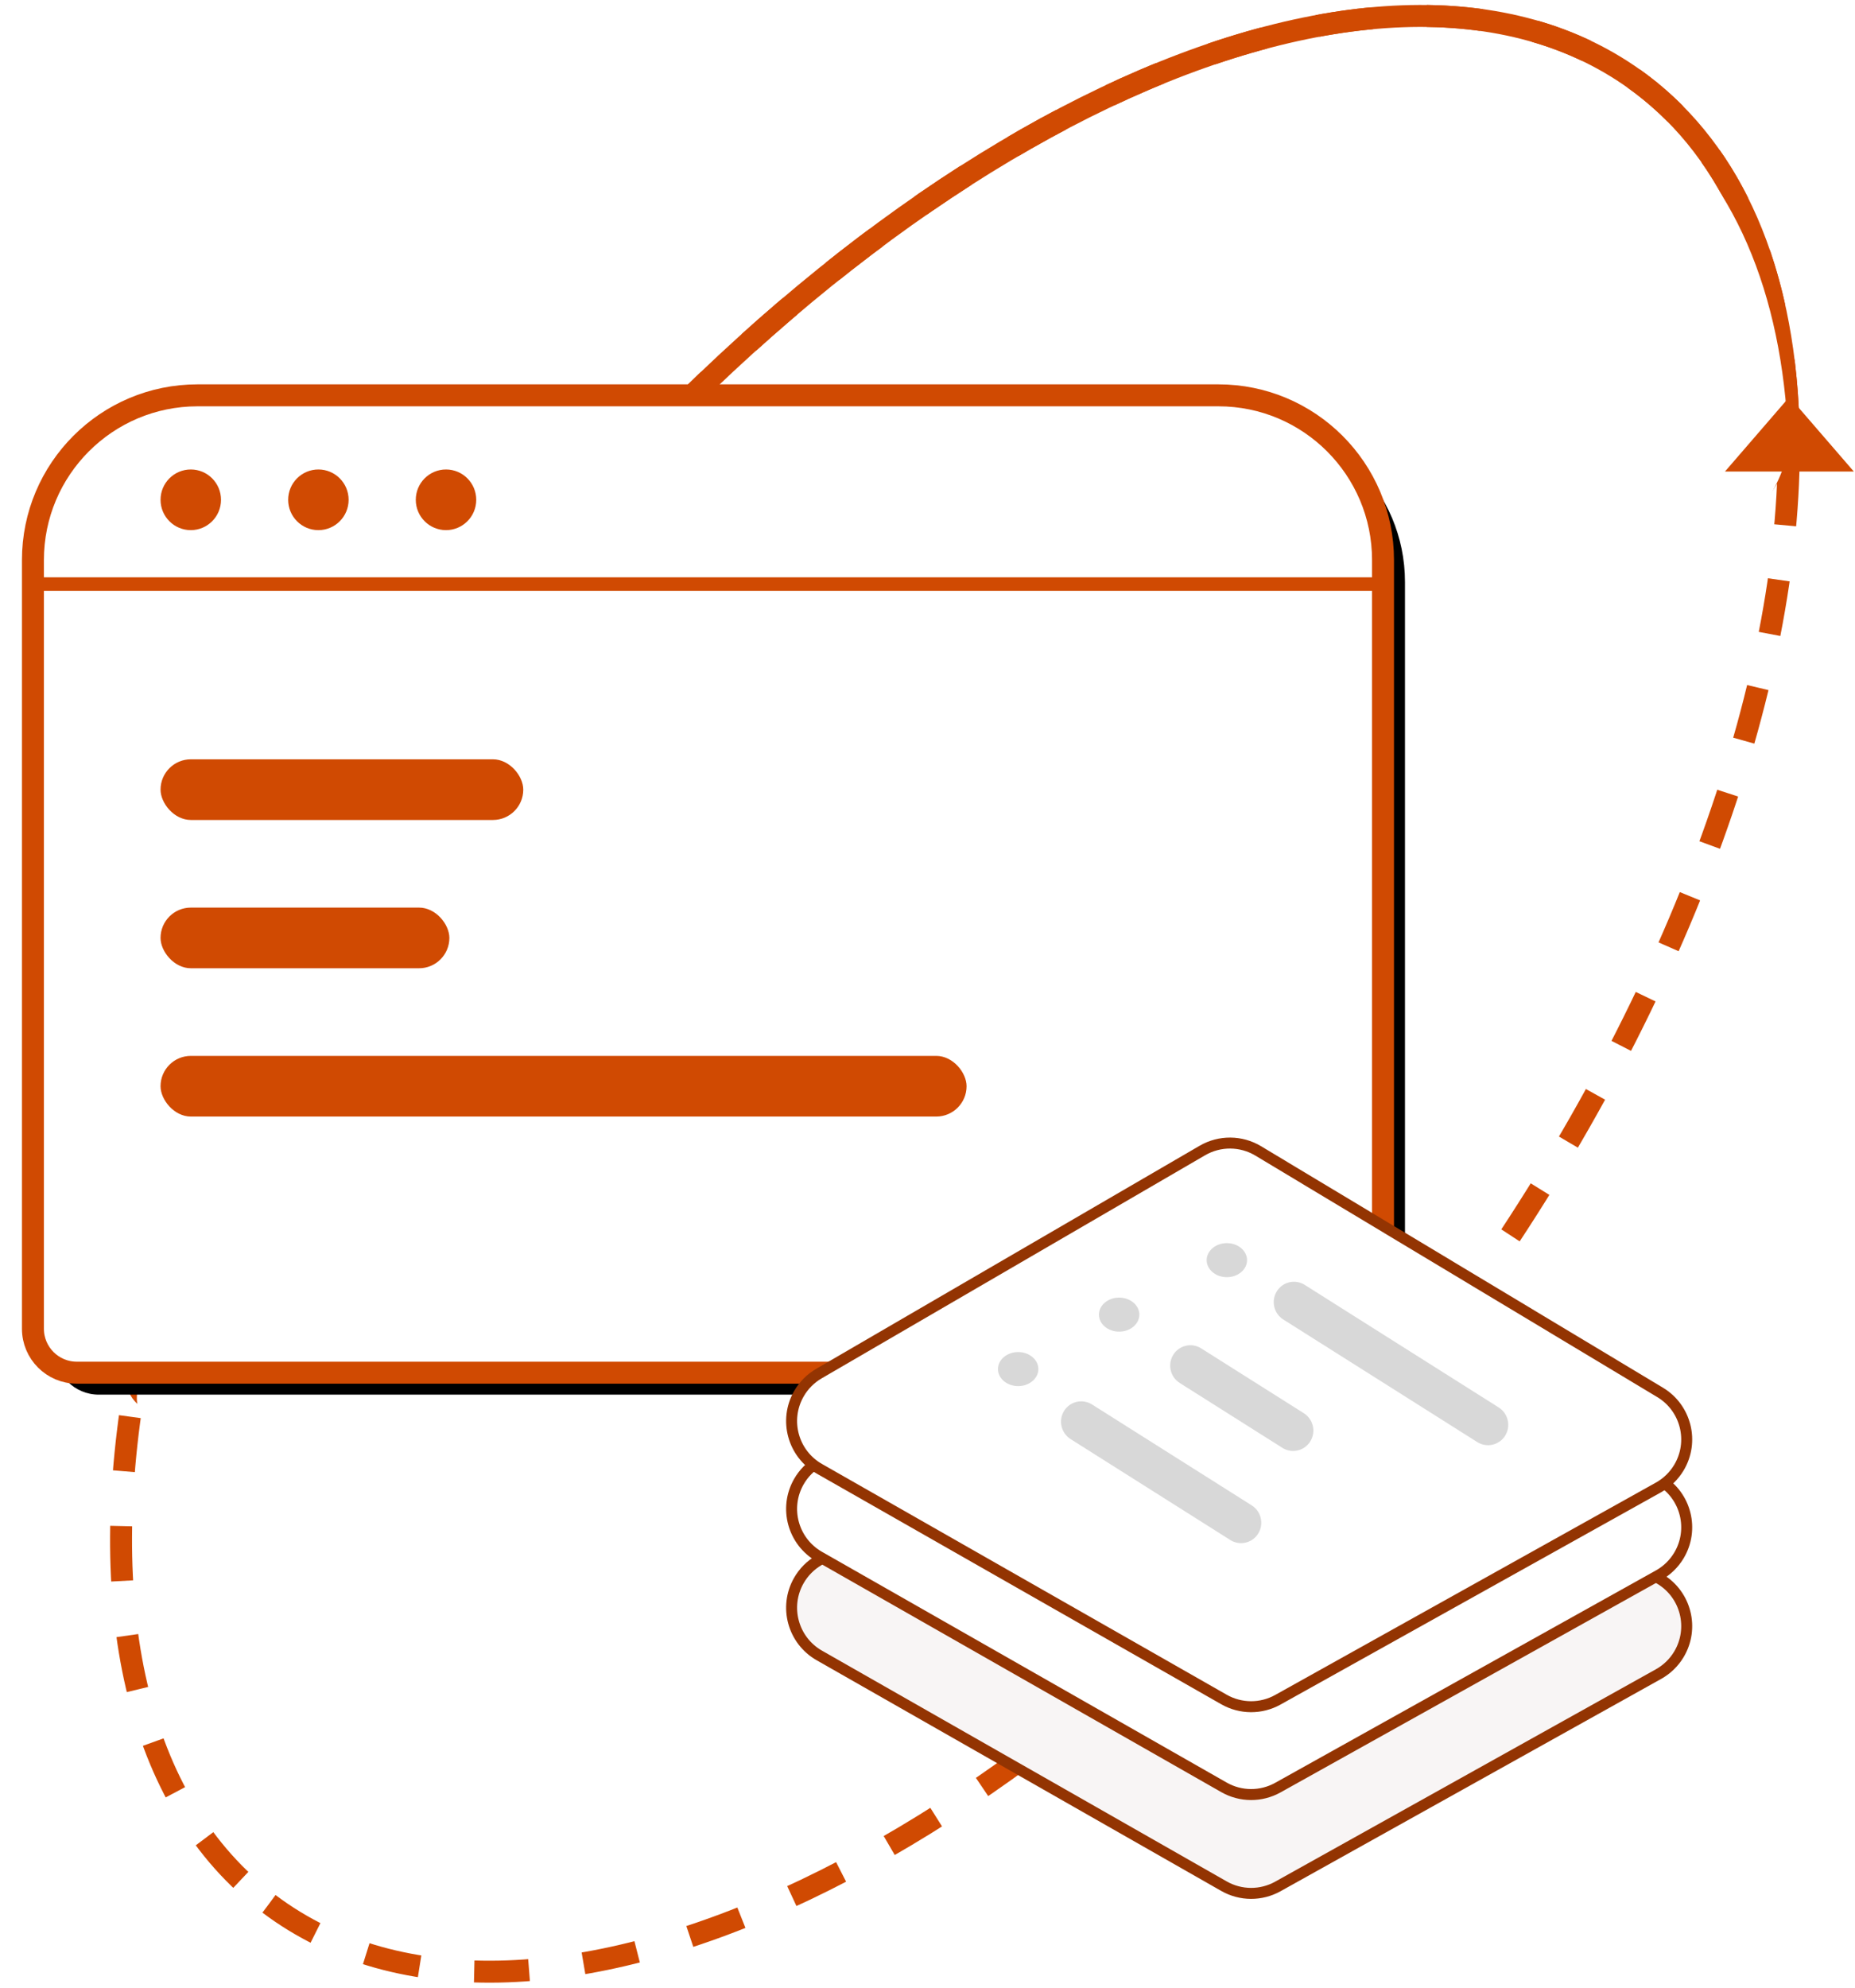 <?xml version="1.0" encoding="UTF-8"?>
<svg width="169px" height="181px" viewBox="0 0 169 181" version="1.1" xmlns="http://www.w3.org/2000/svg" xmlns:xlink="http://www.w3.org/1999/xlink">
    <!-- Generator: Sketch 59.1 (86144) - https://sketch.com -->
    <title>Group 31</title>
    <desc>Created with Sketch.</desc>
    <defs>
        <path d="M15,0 L108,0 C116.284,-1.52179594e-15 123,6.716 123,15 L123,85 C123,87.209 121.209,89 119,89 L4,89 C1.791,89 2.705415e-16,87.209 0,85 L0,15 C-1.01453063e-15,6.716 6.716,-2.54560899e-16 15,0 Z" id="path-1"></path>
        <filter x="-4.9%" y="-6.7%" width="113.0%" height="118.0%" filterUnits="objectBoundingBox" id="filter-2">
            <feMorphology radius="1" operator="dilate" in="SourceAlpha" result="shadowSpreadOuter1"></feMorphology>
            <feOffset dx="2" dy="2" in="shadowSpreadOuter1" result="shadowOffsetOuter1"></feOffset>
            <feGaussianBlur stdDeviation="2" in="shadowOffsetOuter1" result="shadowBlurOuter1"></feGaussianBlur>
            <feComposite in="shadowBlurOuter1" in2="SourceAlpha" operator="out" result="shadowBlurOuter1"></feComposite>
            <feColorMatrix values="0 0 0 0 0.975   0 0 0 0 0.172   0 0 0 0 0.172  0 0 0 0.25 0" type="matrix" in="shadowBlurOuter1"></feColorMatrix>
        </filter>
        <filter x="-13.0%" y="-12.9%" width="126.1%" height="125.8%" filterUnits="objectBoundingBox" id="filter-3">
            <feOffset dx="0" dy="2" in="SourceAlpha" result="shadowOffsetOuter1"></feOffset>
            <feGaussianBlur stdDeviation="2" in="shadowOffsetOuter1" result="shadowBlurOuter1"></feGaussianBlur>
            <feColorMatrix values="0 0 0 0 0.971   0 0 0 0 0.124   0 0 0 0 0.124  0 0 0 0.25 0" type="matrix" in="shadowBlurOuter1" result="shadowMatrixOuter1"></feColorMatrix>
            <feMerge>
                <feMergeNode in="shadowMatrixOuter1"></feMergeNode>
                <feMergeNode in="SourceGraphic"></feMergeNode>
            </feMerge>
        </filter>
        <filter x="-13.0%" y="-12.9%" width="126.1%" height="125.8%" filterUnits="objectBoundingBox" id="filter-4">
            <feOffset dx="0" dy="2" in="SourceAlpha" result="shadowOffsetOuter1"></feOffset>
            <feGaussianBlur stdDeviation="2" in="shadowOffsetOuter1" result="shadowBlurOuter1"></feGaussianBlur>
            <feColorMatrix values="0 0 0 0 0.971   0 0 0 0 0.124   0 0 0 0 0.124  0 0 0 0.25 0" type="matrix" in="shadowBlurOuter1" result="shadowMatrixOuter1"></feColorMatrix>
            <feMerge>
                <feMergeNode in="shadowMatrixOuter1"></feMergeNode>
                <feMergeNode in="SourceGraphic"></feMergeNode>
            </feMerge>
        </filter>
        <filter x="-13.0%" y="-12.9%" width="126.1%" height="125.8%" filterUnits="objectBoundingBox" id="filter-5">
            <feOffset dx="0" dy="2" in="SourceAlpha" result="shadowOffsetOuter1"></feOffset>
            <feGaussianBlur stdDeviation="2" in="shadowOffsetOuter1" result="shadowBlurOuter1"></feGaussianBlur>
            <feColorMatrix values="0 0 0 0 0.971   0 0 0 0 0.124   0 0 0 0 0.124  0 0 0 0.25 0" type="matrix" in="shadowBlurOuter1" result="shadowMatrixOuter1"></feColorMatrix>
            <feMerge>
                <feMergeNode in="shadowMatrixOuter1"></feMergeNode>
                <feMergeNode in="SourceGraphic"></feMergeNode>
            </feMerge>
        </filter>
    </defs>
    <g id="Page-3" stroke="none" stroke-width="1" fill="none" fill-rule="evenodd">
        <g id="PFIC-Landing-page" transform="translate(-282, -2430)">
            <rect fill="#FFFFFF" x="0" y="0" width="1920" height="4459"></rect>
            <rect id="Rectangle" fill="#FFFFFF" x="0" y="2281" width="1920" height="514"></rect>
            <g id="Group-34" transform="translate(263, 2405)">
                <g id="Group-31">
                    <g id="Group-30">
                        <path d="M105.965,219.291 C135.826,219.281 160.049,172.804 160.068,115.482 C160.079,81.179 151.421,50.765 138.065,31.873 C129.103,19.195 118.026,11.705 106.035,11.709 C76.174,11.719 51.951,58.196 51.932,115.518 C51.923,143.437 57.657,168.78 66.992,187.431 C76.823,207.074 90.648,219.296 105.965,219.291 Z" id="Oval" stroke="#D04A02" stroke-width="2" stroke-dasharray="5" transform="translate(106, 115.5) rotate(37) translate(-106, -115.5) "></path>
                        <path d="M146.35,23.889 C137.987,13.699 128.064,7.8 117.422,7.803 C87.561,7.813 63.338,54.29 63.319,111.612 C63.31,139.572 69.061,164.948 78.42,183.607 C88.249,203.202 161.451,42.291 146.35,23.889 Z" id="Oval" stroke="#D04A02" stroke-width="2" transform="translate(105.856, 96.531) rotate(37) translate(-105.856, -96.531) "></path>
                        <path d="M146.35,25.889 C137.987,15.699 128.064,9.8 117.422,9.803 C87.561,9.813 63.338,56.29 63.319,113.612 C63.31,141.572 69.061,166.948 78.42,185.607 C88.249,205.202 161.451,44.291 146.35,25.889 Z" id="Oval" fill="#FFFFFF" transform="translate(105.856, 98.531) rotate(37) translate(-105.856, -98.531) "></path>
                        <polygon id="Triangle" fill="#D04A02" points="182.023 61.147 187.895 67.941 176.152 67.941"></polygon>
                    </g>
                    <g id="Group-28" transform="translate(22, 61)">
                        <g id="Rectangle">
                            <use fill="black" fill-opacity="1" filter="url(#filter-2)" xlink:href="#path-1"></use>
                            <use stroke="#D04A02" stroke-width="2" fill="#FFFFFF" fill-rule="evenodd" xlink:href="#path-1"></use>
                        </g>
                        <ellipse id="Oval" fill="#D04A02" cx="14.381" cy="9.514" rx="2.754" ry="2.762"></ellipse>
                        <rect id="Rectangle" fill="#D04A02" x="0" y="16.572" width="123" height="1.228"></rect>
                        <rect id="Rectangle" fill="#D04A02" x="11.627" y="33.145" width="33.045" height="5.524" rx="2.762"></rect>
                        <rect id="Rectangle" fill="#D04A02" x="11.627" y="46.648" width="26.313" height="5.524" rx="2.762"></rect>
                        <rect id="Rectangle" fill="#D04A02" x="11.627" y="60.152" width="73.433" height="5.524" rx="2.762"></rect>
                        <ellipse id="Oval" fill="#D04A02" cx="26.007" cy="9.514" rx="2.754" ry="2.762"></ellipse>
                        <ellipse id="Oval" fill="#D04A02" cx="37.634" cy="9.514" rx="2.754" ry="2.762"></ellipse>
                    </g>
                    <g id="Group-27" filter="url(#filter-3)" transform="translate(86, 124)">
                        <path d="M29.055,27.043 L70.492,16.703 C73.171,16.034 75.885,17.664 76.554,20.344 C76.765,21.191 76.751,22.08 76.512,22.92 L65.663,61.117 C65.185,62.8 63.862,64.111 62.174,64.573 L21.249,75.784 C18.586,76.514 15.836,74.946 15.106,72.283 C14.873,71.432 14.869,70.535 15.095,69.683 L25.432,30.615 C25.899,28.853 27.287,27.484 29.055,27.043 Z" id="Rectangle" stroke="#933402" fill="#F8F5F5" transform="translate(45.873, 46.345) rotate(45) translate(-45.873, -46.345) "></path>
                        <ellipse id="Oval" fill="#D8D8D8" cx="44.773" cy="30.753" rx="1.84" ry="1.55"></ellipse>
                        <ellipse id="Oval" fill="#D8D8D8" cx="34.959" cy="35.713" rx="1.84" ry="1.55"></ellipse>
                        <ellipse id="Oval" fill="#D8D8D8" cx="25.759" cy="40.673" rx="1.84" ry="1.55"></ellipse>
                        <path d="M49.267,38.257 L70.166,38.358 C71.194,38.363 72.025,39.195 72.03,40.222 C72.035,41.236 71.217,42.062 70.202,42.067 C70.196,42.067 70.19,42.067 70.184,42.067 L49.285,41.965 C48.258,41.96 47.427,41.129 47.422,40.102 C47.417,39.088 48.235,38.261 49.249,38.257 C49.255,38.257 49.261,38.257 49.267,38.257 Z" id="Rectangle" fill="#D8D8D8" transform="translate(59.726, 40.162) rotate(32) translate(-59.726, -40.162) "></path>
                        <path d="M40.595,41.434 L51.651,41.487 C52.678,41.492 53.509,42.324 53.514,43.351 C53.519,44.365 52.701,45.191 51.687,45.196 C51.681,45.196 51.675,45.196 51.669,45.196 L40.613,45.142 C39.585,45.137 38.754,44.306 38.749,43.279 C38.744,42.265 39.562,41.438 40.577,41.434 C40.583,41.433 40.589,41.433 40.595,41.434 Z" id="Rectangle" fill="#D8D8D8" transform="translate(46.132, 43.315) rotate(32) translate(-46.132, -43.315) "></path>
                        <path d="M30.174,48.17 L47.382,48.253 C48.409,48.258 49.24,49.09 49.245,50.117 C49.25,51.131 48.432,51.957 47.418,51.962 C47.412,51.962 47.406,51.962 47.4,51.962 L30.192,51.878 C29.165,51.873 28.333,51.042 28.328,50.015 C28.323,49.001 29.142,48.175 30.156,48.17 C30.162,48.17 30.168,48.17 30.174,48.17 Z" id="Rectangle" fill="#D8D8D8" transform="translate(38.787, 50.066) rotate(32) translate(-38.787, -50.066) "></path>
                    </g>
                    <g id="Group-27" filter="url(#filter-4)" transform="translate(86, 115)">
                        <path d="M29.055,27.043 L70.492,16.703 C73.171,16.034 75.885,17.664 76.554,20.344 C76.765,21.191 76.751,22.08 76.512,22.92 L65.663,61.117 C65.185,62.8 63.862,64.111 62.174,64.573 L21.249,75.784 C18.586,76.514 15.836,74.946 15.106,72.283 C14.873,71.432 14.869,70.535 15.095,69.683 L25.432,30.615 C25.899,28.853 27.287,27.484 29.055,27.043 Z" id="Rectangle" stroke="#933402" fill="#FFFFFF" transform="translate(45.873, 46.345) rotate(45) translate(-45.873, -46.345) "></path>
                        <ellipse id="Oval" fill="#D8D8D8" cx="44.773" cy="30.753" rx="1.84" ry="1.55"></ellipse>
                        <ellipse id="Oval" fill="#D8D8D8" cx="34.959" cy="35.713" rx="1.84" ry="1.55"></ellipse>
                        <ellipse id="Oval" fill="#D8D8D8" cx="25.759" cy="40.673" rx="1.84" ry="1.55"></ellipse>
                        <path d="M49.267,38.257 L70.166,38.358 C71.194,38.363 72.025,39.195 72.03,40.222 C72.035,41.236 71.217,42.062 70.202,42.067 C70.196,42.067 70.19,42.067 70.184,42.067 L49.285,41.965 C48.258,41.96 47.427,41.129 47.422,40.102 C47.417,39.088 48.235,38.261 49.249,38.257 C49.255,38.257 49.261,38.257 49.267,38.257 Z" id="Rectangle" fill="#D8D8D8" transform="translate(59.726, 40.162) rotate(32) translate(-59.726, -40.162) "></path>
                        <path d="M40.595,41.434 L51.651,41.487 C52.678,41.492 53.509,42.324 53.514,43.351 C53.519,44.365 52.701,45.191 51.687,45.196 C51.681,45.196 51.675,45.196 51.669,45.196 L40.613,45.142 C39.585,45.137 38.754,44.306 38.749,43.279 C38.744,42.265 39.562,41.438 40.577,41.434 C40.583,41.433 40.589,41.433 40.595,41.434 Z" id="Rectangle" fill="#D8D8D8" transform="translate(46.132, 43.315) rotate(32) translate(-46.132, -43.315) "></path>
                        <path d="M30.174,48.17 L47.382,48.253 C48.409,48.258 49.24,49.09 49.245,50.117 C49.25,51.131 48.432,51.957 47.418,51.962 C47.412,51.962 47.406,51.962 47.4,51.962 L30.192,51.878 C29.165,51.873 28.333,51.042 28.328,50.015 C28.323,49.001 29.142,48.175 30.156,48.17 C30.162,48.17 30.168,48.17 30.174,48.17 Z" id="Rectangle" fill="#D8D8D8" transform="translate(38.787, 50.066) rotate(32) translate(-38.787, -50.066) "></path>
                    </g>
                    <g id="Group-27" filter="url(#filter-5)" transform="translate(86, 107)">
                        <path d="M29.055,27.043 L70.492,16.703 C73.171,16.034 75.885,17.664 76.554,20.344 C76.765,21.191 76.751,22.08 76.512,22.92 L65.663,61.117 C65.185,62.8 63.862,64.111 62.174,64.573 L21.249,75.784 C18.586,76.514 15.836,74.946 15.106,72.283 C14.873,71.432 14.869,70.535 15.095,69.683 L25.432,30.615 C25.899,28.853 27.287,27.484 29.055,27.043 Z" id="Rectangle" stroke="#933402" fill="#FFFFFF" transform="translate(45.873, 46.345) rotate(45) translate(-45.873, -46.345) "></path>
                        <ellipse id="Oval" fill="#D8D8D8" cx="44.773" cy="30.753" rx="1.84" ry="1.55"></ellipse>
                        <ellipse id="Oval" fill="#D8D8D8" cx="34.959" cy="35.713" rx="1.84" ry="1.55"></ellipse>
                        <ellipse id="Oval" fill="#D8D8D8" cx="25.759" cy="40.673" rx="1.84" ry="1.55"></ellipse>
                        <path d="M49.267,38.257 L70.166,38.358 C71.194,38.363 72.025,39.195 72.03,40.222 C72.035,41.236 71.217,42.062 70.202,42.067 C70.196,42.067 70.19,42.067 70.184,42.067 L49.285,41.965 C48.258,41.96 47.427,41.129 47.422,40.102 C47.417,39.088 48.235,38.261 49.249,38.257 C49.255,38.257 49.261,38.257 49.267,38.257 Z" id="Rectangle" fill="#D8D8D8" transform="translate(59.726, 40.162) rotate(32) translate(-59.726, -40.162) "></path>
                        <path d="M40.595,41.434 L51.651,41.487 C52.678,41.492 53.509,42.324 53.514,43.351 C53.519,44.365 52.701,45.191 51.687,45.196 C51.681,45.196 51.675,45.196 51.669,45.196 L40.613,45.142 C39.585,45.137 38.754,44.306 38.749,43.279 C38.744,42.265 39.562,41.438 40.577,41.434 C40.583,41.433 40.589,41.433 40.595,41.434 Z" id="Rectangle" fill="#D8D8D8" transform="translate(46.132, 43.315) rotate(32) translate(-46.132, -43.315) "></path>
                        <path d="M30.174,48.17 L47.382,48.253 C48.409,48.258 49.24,49.09 49.245,50.117 C49.25,51.131 48.432,51.957 47.418,51.962 C47.412,51.962 47.406,51.962 47.4,51.962 L30.192,51.878 C29.165,51.873 28.333,51.042 28.328,50.015 C28.323,49.001 29.142,48.175 30.156,48.17 C30.162,48.17 30.168,48.17 30.174,48.17 Z" id="Rectangle" fill="#D8D8D8" transform="translate(38.787, 50.066) rotate(32) translate(-38.787, -50.066) "></path>
                    </g>
                </g>
            </g>
        </g>
    </g>
</svg>